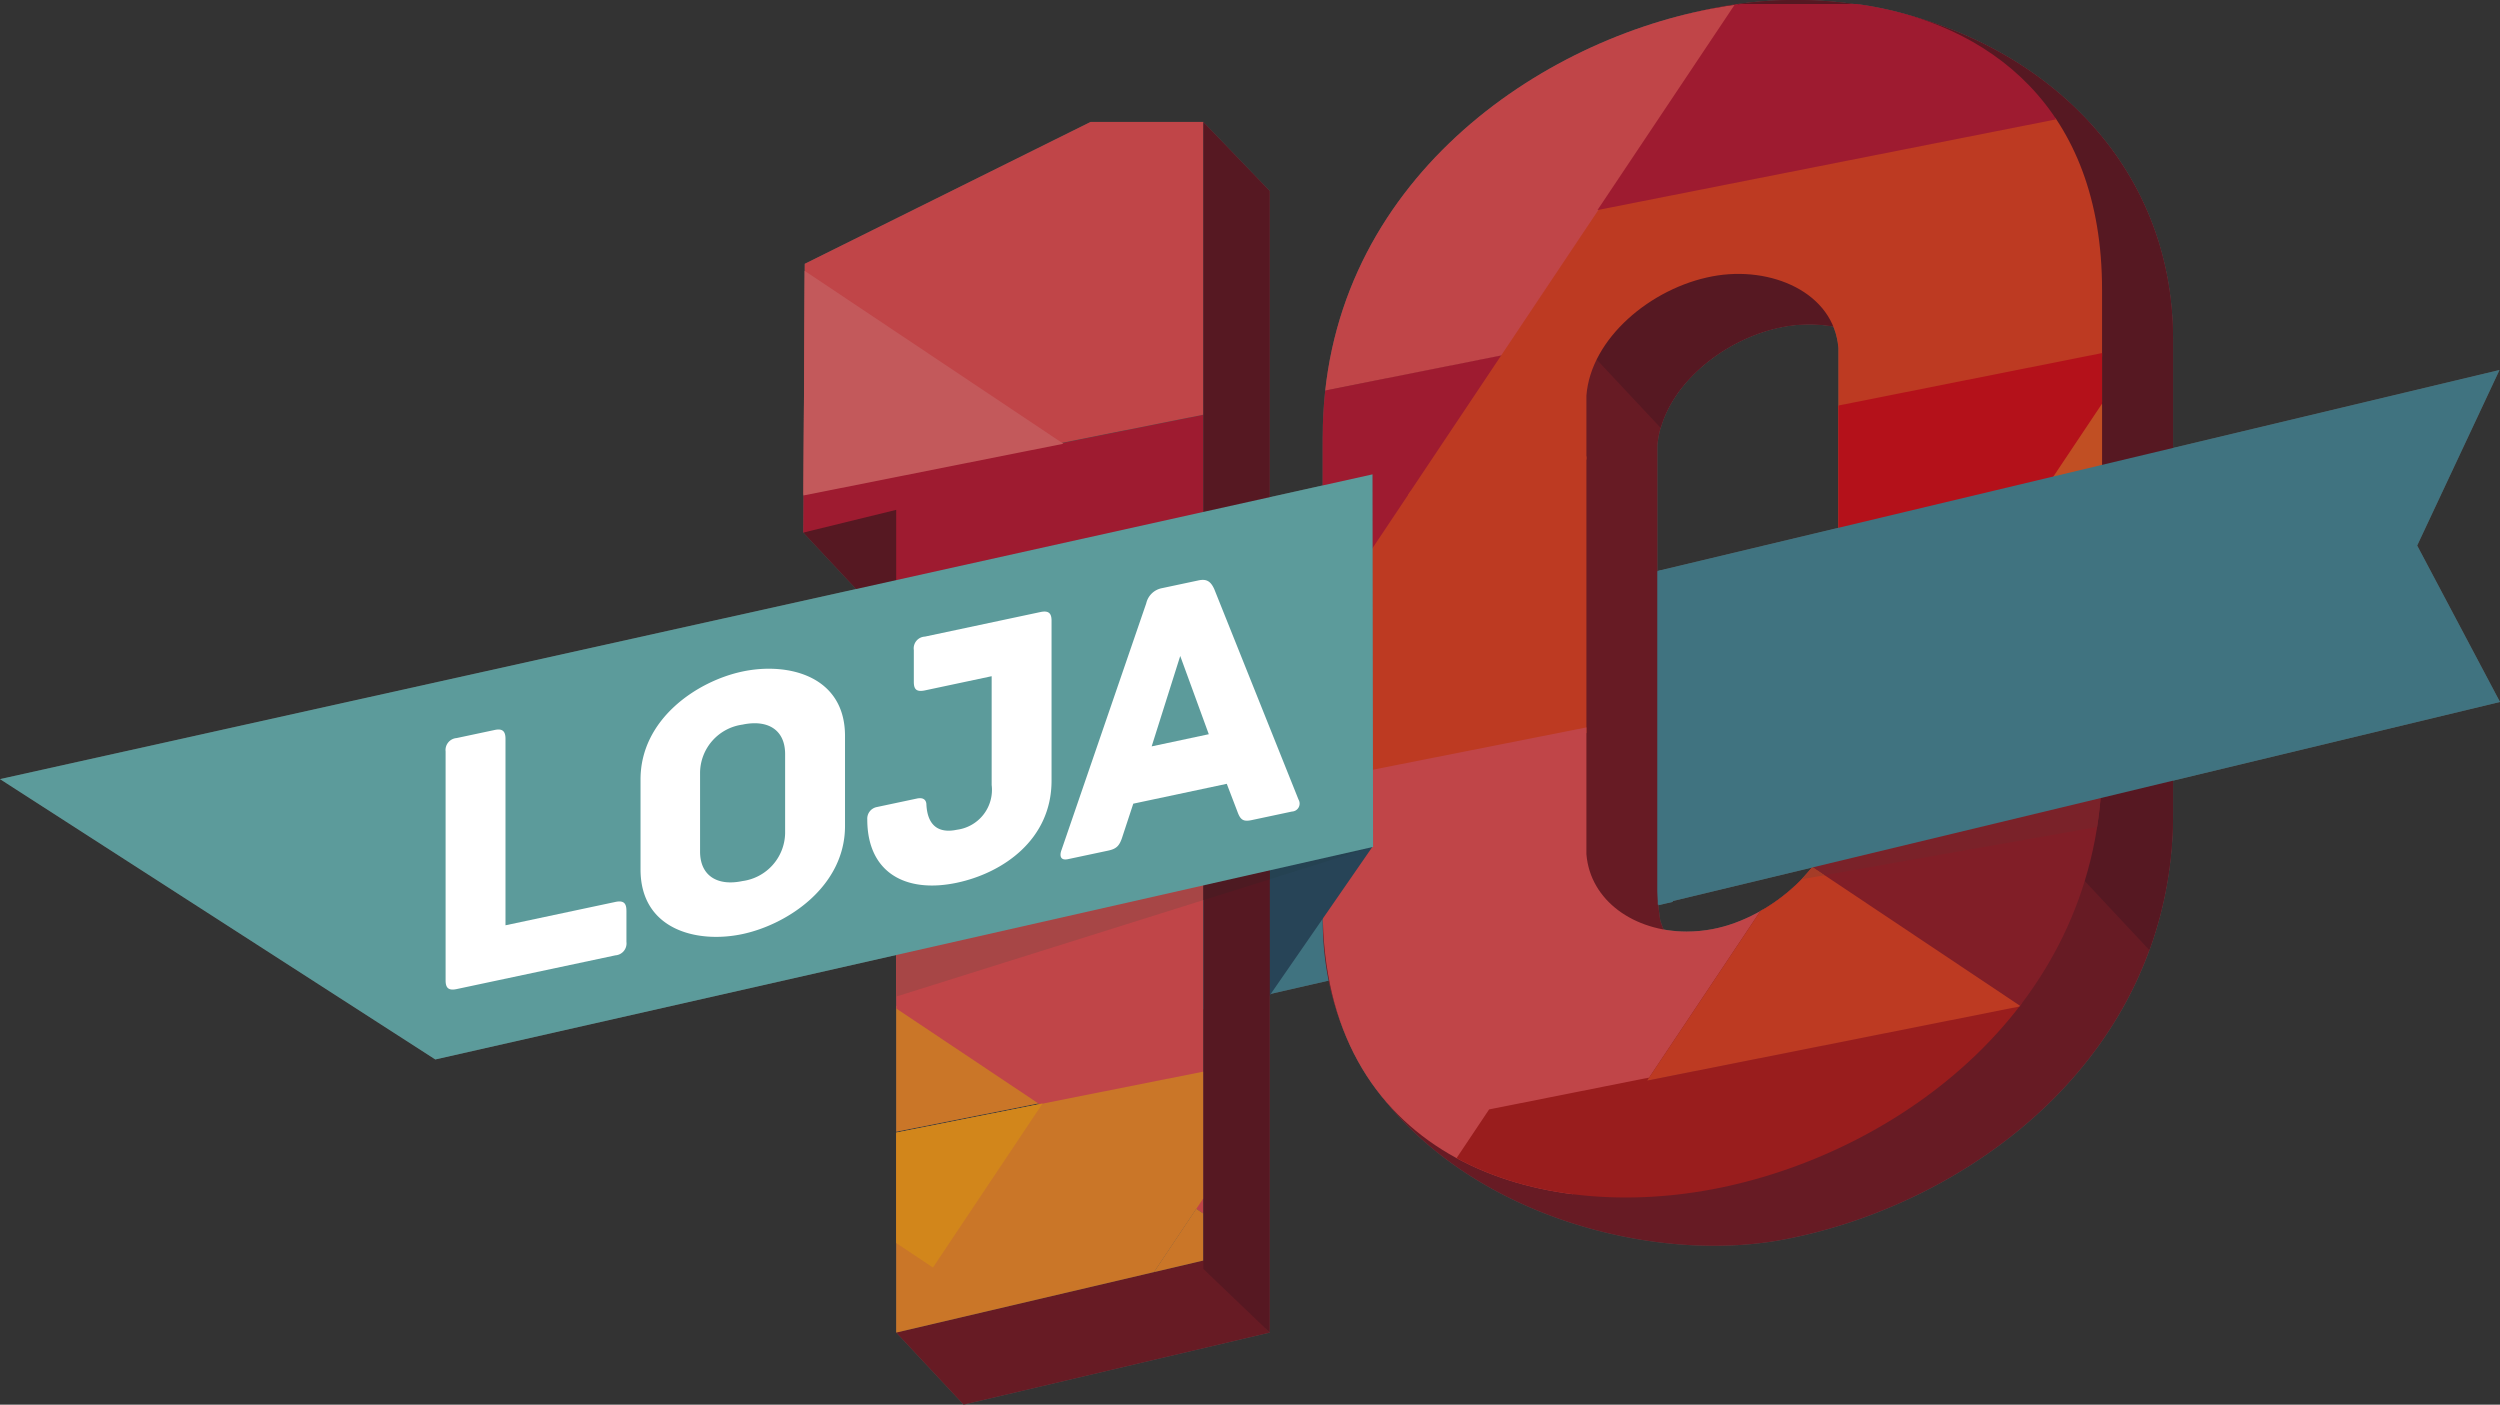 <svg id="Grupo_6253" data-name="Grupo 6253" xmlns="http://www.w3.org/2000/svg" xmlns:xlink="http://www.w3.org/1999/xlink" width="166.302" height="93.438" viewBox="0 0 166.302 93.438">
  <rect x="0" y="0" width="166.302" height="93.438" fill="#333333" stroke="none"/>
  <defs>
    <clipPath id="clip-path">
      <path id="Caminho_22" data-name="Caminho 22" d="M391.147,117.759V87.247c.292-3.8,4.288-7.16,8.381-7.932,3.9-.735,8.09,1.078,8.382,4.772V114.6c-.292,3.7-4.387,7.388-8.382,8.141a9.245,9.245,0,0,1-1.707.161c-3.488,0-6.421-2.048-6.673-5.142M401.405,61.2c-.629.08-1.255.181-1.877.3-12.15,2.289-25.921,12.133-25.921,28.469v31.482c0,16.228,13.771,20.883,25.921,18.594,12.251-2.308,25.92-12.132,25.92-28.36V80.2c0-12.073-7.463-17.777-16.3-19Z" transform="translate(-373.607 -61.197)" fill="#fff"/>
    </clipPath>
    <clipPath id="clip-path-2">
      <path id="Caminho_31" data-name="Caminho 31" d="M366.957,67.047,347.94,76.485l-.1,17.88,6.184-1.514V147.58l20.431-4.793V67.047Z" transform="translate(-347.84 -67.047)" fill="#fff"/>
    </clipPath>
    <clipPath id="clip-path-4">
      <path id="Caminho_22-2" data-name="Caminho 22" d="M391.147,117.759V87.247c.292-3.8,4.288-7.16,8.381-7.932,3.9-.735,8.09,1.078,8.382,4.772V114.6c-.292,3.7-4.387,7.388-8.382,8.141a9.245,9.245,0,0,1-1.707.161c-3.488,0-6.421-2.048-6.673-5.142M401.405,61.2c-.629.08-1.255.181-1.877.3-12.15,2.289-25.921,12.133-25.921,28.469v31.482c0,16.228,13.771,20.883,25.921,18.594,12.251-2.308,25.92-12.132,25.92-28.36V80.2c0-12.073-7.463-17.777-16.3-19Z" transform="translate(-373.607 -61.197)" fill="none"/>
    </clipPath>
    <clipPath id="clip-path-5">
      <path id="Caminho_31-2" data-name="Caminho 31" d="M366.957,67.047,347.94,76.485l-.1,17.88,6.184-1.514V147.58l20.431-4.793V67.047Z" transform="translate(-347.84 -67.047)" fill="none"/>
    </clipPath>
  </defs>
  <g id="Grupo_10" data-name="Grupo 10" opacity="0.171" style="mix-blend-mode: soft-light;isolation: isolate">
    <path id="Caminho_1" data-name="Caminho 1" d="M352.451,128.314l4.482,4.794,20.372-4.794-4.423-4.794Z" transform="translate(-292.835 -39.671)" fill="#fff"/>
    <path id="Caminho_2" data-name="Caminho 2" d="M400.786,111.373l-38.594,8.83,1.224-23.517L400.657,89.2Z" transform="translate(-289.513 -51.379)" fill="#fff"/>
    <g id="Grupo_1" data-name="Grupo 1" transform="translate(87.99 0)">
      <path id="Caminho_3" data-name="Caminho 3" d="M395.868,90.67v29.637a18.99,18.99,0,0,0,.189,1.9c.877,2.969,4.416,4.671,8.193,3.96,4-.752,8.089-4.441,8.381-8.141V87.512c-.292-3.694-4.482-5.507-8.381-4.772-4.093.771-8.09,4.127-8.382,7.93m-22.26,31.592V90.78c0-16.337,13.81-26.7,25.919-29.218,14.066-2.924,30.643,5.723,30.643,22.059V115.1c0,16.228-13.668,26.052-25.919,28.36-12.151,2.288-30.642-4.973-30.642-21.2" transform="translate(-373.608 -61)" fill="#fff"/>
      <path id="Caminho_4" data-name="Caminho 4" d="M378.74,72.767l15.628,16.7c.932-3.29,4.508-6.039,8.162-6.727,3.9-.735,8.088,1.078,8.381,4.773v19.63L426.875,124.2a26.422,26.422,0,0,0,1.575-9.1V83.62c0-16.335-16.577-24.982-30.643-22.058a35.38,35.38,0,0,0-19.154,11.212Z" transform="translate(-371.887 -61)" fill="#fff"/>
    </g>
    <g id="Grupo_3" data-name="Grupo 3" transform="translate(87.989 0.264)">
      <g id="Grupo_2" data-name="Grupo 2" transform="translate(0 0)" clip-path="url(#clip-path)">
        <path id="Caminho_5" data-name="Caminho 5" d="M385.741,108.693l20.111-30.1L334.208,92.933l-19.831,29.68Z" transform="translate(-393.813 -55.262)" fill="#fff"/>
        <path id="Caminho_6" data-name="Caminho 6" d="M364.571,92.4l.02-.029,36.224-7.206,17.217-25.768-71.706,14.29L329.109,99.451Z" transform="translate(-388.787 -61.813)" fill="#fff"/>
        <path id="Caminho_7" data-name="Caminho 7" d="M453.96,61.95,390.574,74.536,377.831,93.607,409.555,87.3l.017-.025,31.682-6.3Z" transform="translate(-372.166 -60.94)" fill="#fff"/>
        <path id="Caminho_8" data-name="Caminho 8" d="M415.906,99.383,430.1,78.137l-48.537,9.715L367.369,109.1Z" transform="translate(-375.735 -55.418)" fill="#fff"/>
        <path id="Caminho_9" data-name="Caminho 9" d="M387.234,81.1l25.424-38.053,38.056,25.5Z" transform="translate(-368.958 -67.39)" fill="#fff"/>
        <path id="Caminho_10" data-name="Caminho 10" d="M344.186,109.525,392.1,141.54,424.067,93.7Z" transform="translate(-383.644 -50.11)" fill="#fff"/>
        <path id="Caminho_11" data-name="Caminho 11" d="M388.187,85.063l20.868,13.943L423,78.138Z" transform="translate(-368.633 -55.418)" fill="#fff"/>
        <path id="Caminho_12" data-name="Caminho 12" d="M355.171,57.336l17.92,11.974,11.974-17.92Z" transform="translate(-379.896 -64.543)" fill="#fff"/>
        <path id="Caminho_13" data-name="Caminho 13" d="M375.094,131.9l45.257-8.986,9.1-13.617-22.65,4.506-.012.018-22.621,4.5Z" transform="translate(-373.1 -44.786)" fill="#fff"/>
        <path id="Caminho_14" data-name="Caminho 14" d="M399.831,105.051,389.7,120.22l34.656-6.936,10.135-15.169Z" transform="translate(-368.119 -48.603)" fill="#fff"/>
        <path id="Caminho_15" data-name="Caminho 15" d="M420.445,119.4l-18.153,27.169-27.2-18.1Z" transform="translate(-373.1 -41.342)" fill="#fff"/>
        <path id="Caminho_16" data-name="Caminho 16" d="M453.566,100.9l-33.86-22.623-22.588,33.807Z" transform="translate(-365.586 -55.369)" fill="#fff"/>
        <path id="Caminho_17" data-name="Caminho 17" d="M414.551,113.443l-14.9-9.955-9.955,14.9Z" transform="translate(-368.118 -46.77)" fill="#fff"/>
        <path id="Caminho_18" data-name="Caminho 18" d="M440.831,111.764l-.014.021-25.864,5.145L404.58,132.456l25.9-5.153.014-.02,25.66-5.1,10.373-15.525Z" transform="translate(-363.041 -45.69)" fill="#fff"/>
        <path id="Caminho_19" data-name="Caminho 19" d="M403.579,99.412l35.375-7.038L417.748,78.205Z" transform="translate(-363.382 -55.395)" fill="#fff"/>
        <path id="Caminho_20" data-name="Caminho 20" d="M412.309,121.686l48.278-9.662L431.73,92.744Z" transform="translate(-360.404 -50.435)" fill="#fff"/>
        <path id="Caminho_21" data-name="Caminho 21" d="M368.68,70.04l14.31-21.417,21.417,14.309Z" transform="translate(-375.288 -65.487)" fill="#fff"/>
      </g>
    </g>
    <path id="Caminho_23" data-name="Caminho 23" d="M378.026,102.956,371.1,112.976l-.631-8.937Z" transform="translate(-286.689 -46.686)" fill="#fff"/>
    <path id="Caminho_24" data-name="Caminho 24" d="M347.84,88.29l7.864,8.4V84.853Z" transform="translate(-294.409 -52.862)" fill="#fff"/>
    <path id="Caminho_25" data-name="Caminho 25" d="M347.854,86.9l-.014,2.509,6.184-1.514v23.741l20.3-3.96.13-.195V81.576Z" transform="translate(-294.408 -53.98)" fill="#fff"/>
    <path id="Caminho_26" data-name="Caminho 26" d="M352.451,119.267l9.671-1.924-9.671-6.462Z" transform="translate(-292.835 -43.983)" fill="#fff"/>
    <path id="Caminho_27" data-name="Caminho 27" d="M366.954,67.047l-19.017,9.439-.086,15.353,10.327-2.054.02-.029,16.254-3.234V67.047Z" transform="translate(-294.405 -58.937)" fill="#fff"/>
    <path id="Caminho_28" data-name="Caminho 28" d="M367.369,101.383l.424-.085v-.549Z" transform="translate(-287.746 -47.439)" fill="#fff"/>
    <path id="Caminho_29" data-name="Caminho 29" d="M352.451,104.891v9.6l20.43,13.65v-27.3Z" transform="translate(-292.835 -47.407)" fill="#fff"/>
    <g id="Grupo_5" data-name="Grupo 5" transform="translate(53.432 8.11)">
      <g id="Grupo_4" data-name="Grupo 4" transform="translate(0 0)" clip-path="url(#clip-path-2)">
        <path id="Caminho_30" data-name="Caminho 30" d="M359.777,69.163,341.8,72.78l7.22-10.806Z" transform="translate(-349.902 -68.777)" fill="#fff"/>
      </g>
    </g>
    <path id="Caminho_32" data-name="Caminho 32" d="M352.451,118.218V131.51l17.153-4.024,3.278-4.906v-8.427Z" transform="translate(-292.835 -42.867)" fill="#fff"/>
    <g id="Grupo_7" data-name="Grupo 7" transform="translate(53.432 8.11)">
      <g id="Grupo_6" data-name="Grupo 6" transform="translate(0 0)" clip-path="url(#clip-path-2)">
        <path id="Caminho_33" data-name="Caminho 33" d="M350.694,129.869l10.558,7.055,7.055-10.558Z" transform="translate(-346.867 -46.81)" fill="#fff"/>
        <path id="Caminho_34" data-name="Caminho 34" d="M364.948,59.357,357.834,70,347.173,62.88Z" transform="translate(-348.068 -69.67)" fill="#fff"/>
      </g>
    </g>
    <path id="Caminho_36" data-name="Caminho 36" d="M347.851,89.375l17.292-3.44-17.208-11.5Z" transform="translate(-294.405 -56.416)" fill="#fff"/>
    <path id="Caminho_37" data-name="Caminho 37" d="M352.451,117.669v7.346l2.443,1.632,7.293-10.915Z" transform="translate(-292.835 -42.328)" fill="#fff"/>
    <path id="Caminho_38" data-name="Caminho 38" d="M365.235,125.166l3.285-.771v-3.122l-.474-.316Z" transform="translate(-288.474 -40.545)" fill="#fff"/>
    <path id="Caminho_39" data-name="Caminho 39" d="M372.109,147.581V71.642l-4.423-4.595v76.3Z" transform="translate(-287.639 -58.937)" fill="#fff"/>
    <path id="Caminho_40" data-name="Caminho 40" d="M399.184,90.649v5.3l5.984-1.186.054-.081Z" transform="translate(-276.893 -50.885)" fill="#fff"/>
    <path id="Caminho_41" data-name="Caminho 41" d="M405.168,93.718,399.184,94.9v7.771Z" transform="translate(-276.893 -49.838)" fill="#fff"/>
    <path id="Caminho_42" data-name="Caminho 42" d="M412.029,86.061l-12.845,2.258v3.895l6.038,4.035Z" transform="translate(-276.893 -52.45)" fill="#fff"/>
    <g id="Grupo_8" data-name="Grupo 8" transform="translate(119.848 33.575)">
      <path id="Caminho_43" data-name="Caminho 43" d="M417.074,100.5l-18.458,3.657a9.833,9.833,0,0,1-.723,1.043l.81.542,18.132-3.207c.1-.666.184-1.344.239-2.036" transform="translate(-397.181 -81.099)" fill="#fff"/>
      <path id="Caminho_44" data-name="Caminho 44" d="M412.489,86.034l-.2.036L405.48,96.258l-.055.082-5.984,8.956v.832a6.907,6.907,0,0,1-1.009,2.965l18.458-3.657c.059-.728.089-1.473.089-2.229V94.424L405.335,96.74Z" transform="translate(-396.997 -86.034)" fill="#fff"/>
      <path id="Caminho_45" data-name="Caminho 45" d="M398.074,104.005c-.221.279-.46.55-.712.81l1.522-.268Z" transform="translate(-397.362 -79.903)" fill="#fff"/>
    </g>
    <path id="Caminho_46" data-name="Caminho 46" d="M415.223,85.446l-4.491.789-7.153,10.706,11.643-2.317Z" transform="translate(-275.393 -52.66)" fill="#fff"/>
    <path id="Caminho_47" data-name="Caminho 47" d="M374.5,85.244l-3.52,1.022v9.646l3.52-.707Z" transform="translate(-286.513 -52.729)" fill="#fff"/>
    <path id="Caminho_48" data-name="Caminho 48" d="M374.5,92.671l-3.52.708v14.07l3.52-.5Z" transform="translate(-286.513 -50.195)" fill="#fff"/>
    <path id="Caminho_49" data-name="Caminho 49" d="M376.916,84.528l-3.308.96v8.906l3.316-4.963Z" transform="translate(-285.618 -52.973)" fill="#fff"/>
    <path id="Caminho_50" data-name="Caminho 50" d="M376.924,88.184l-3.316,4.963v10.441l3.34-.662Z" transform="translate(-285.618 -51.726)" fill="#fff"/>
    <path id="Caminho_51" data-name="Caminho 51" d="M376.947,99.176l-3.339.661v4.888l3.347-.48Zm.008,5.069-.056.082.056-.017v-.064" transform="translate(-285.618 -47.976)" fill="#fff"/>
    <path id="Caminho_52" data-name="Caminho 52" d="M377.851,102.956l-3.348.479-3.519.5v1.237l6.811-2.139.056-.081" transform="translate(-286.513 -46.686)" fill="#fff"/>
    <path id="Caminho_53" data-name="Caminho 53" d="M352.692,91.384l-.946.275.946,1.011Z" transform="translate(-293.076 -50.634)" fill="#fff"/>
    <path id="Caminho_54" data-name="Caminho 54" d="M372.882,86.963l-20.431,5.93v16.733l20.333-4.029.1-.145Z" transform="translate(-292.836 -52.143)" fill="#fff"/>
    <path id="Caminho_55" data-name="Caminho 55" d="M367.612,100.894l.1-.02v-.126Z" transform="translate(-287.663 -47.44)" fill="#fff"/>
    <path id="Caminho_56" data-name="Caminho 56" d="M372.882,100.843l-.1.019-20.333,4.029V113.7l20.431-6.417Z" transform="translate(-292.836 -47.407)" fill="#fff"/>
    <path id="Caminho_57" data-name="Caminho 57" d="M372.109,86.006l-4.423,1.284v25.059l4.423-1.389V86.006Z" transform="translate(-287.639 -52.469)" fill="#fff"/>
    <path id="Caminho_58" data-name="Caminho 58" d="M390.225,92.717v22.2l56.026-13.483-5.51-10.405,5.476-11.677Z" transform="translate(-279.949 -54.739)" fill="#fff"/>
    <path id="Caminho_59" data-name="Caminho 59" d="M308,104.8l28.958,18.649,62.379-14.138L399.3,84.528Z" transform="translate(-308 -52.973)" fill="#fff"/>
    <g id="Grupo_9" data-name="Grupo 9" transform="translate(29.642 38.573)">
      <path id="Caminho_60" data-name="Caminho 60" d="M342.131,109.233v2.081a.794.794,0,0,1-.735.892l-10.559,2.244c-.583.125-.735-.122-.735-.579V98.645a.8.8,0,0,1,.735-.893l2.513-.534c.456-.1.736,0,.736.579v12.41l7.309-1.553c.583-.125.735.123.735.579" transform="translate(-330.102 -87.229)" fill="#fff"/>
      <path id="Caminho_61" data-name="Caminho 61" d="M349.389,99.845c0-1.625-1.167-2.316-2.842-1.959a3.264,3.264,0,0,0-2.816,3.162v5.279c0,1.624,1.167,2.315,2.816,1.965a3.275,3.275,0,0,0,2.842-3.168Zm3.984,4.787c0,4.01-3.806,6.545-6.826,7.187s-6.776-.286-6.776-4.3v-5.99c0-4.009,3.755-6.534,6.776-7.175s6.826.275,6.826,4.285Z" transform="translate(-326.804 -88.256)" fill="#fff"/>
      <path id="Caminho_62" data-name="Caminho 62" d="M363.275,91.944v10.634c0,3.959-3.274,6.153-6.294,6.794-3.376.717-5.964-.636-5.964-4.214a.787.787,0,0,1,.609-.815l2.69-.571c.583-.125.634.271.634.4.076,1.481.889,1.918,2.031,1.675a2.675,2.675,0,0,0,2.31-2.977V95.634l-4.441.944c-.61.13-.737-.123-.737-.579V93.892A.781.781,0,0,1,354.85,93l7.689-1.635c.583-.123.736.123.736.579" transform="translate(-322.967 -89.225)" fill="#fff"/>
      <path id="Caminho_63" data-name="Caminho 63" d="M370.465,100.029l-1.9-5.205-1.9,6.014ZM376,105.172l-2.664.566c-.559.119-.762.011-.966-.557l-.709-1.853-6.219,1.321-.71,2.157c-.2.653-.406.848-.965.967l-2.665.566c-.558.119-.558-.287-.431-.618l5.633-16.4a1.325,1.325,0,0,1,1.041-1.007l2.437-.518c.558-.119.813.082,1.041.566l5.609,14.01a.529.529,0,0,1-.432.8" transform="translate(-319.697 -89.761)" fill="#fff"/>
    </g>
  </g>
  <g id="Grupo_2669" data-name="Grupo 2669">
    <path id="Caminho_1-2" data-name="Caminho 1" d="M352.451,128.314l4.482,4.794,20.372-4.794-4.423-4.794Z" transform="translate(-292.835 -39.671)" fill="#671b24"/>
    <path id="Caminho_2-2" data-name="Caminho 2" d="M400.786,111.373l-38.594,8.83,1.224-23.517L400.657,89.2Z" transform="translate(-289.513 -51.379)" fill="#407380"/>
    <g id="Grupo_1-2" data-name="Grupo 1" transform="translate(87.99 0)">
      <path id="Caminho_3-2" data-name="Caminho 3" d="M395.868,90.67v29.637a18.99,18.99,0,0,0,.189,1.9c.877,2.969,4.416,4.671,8.193,3.96,4-.752,8.089-4.441,8.381-8.141V87.512c-.292-3.694-4.482-5.507-8.381-4.772-4.093.771-8.09,4.127-8.382,7.93m-22.26,31.592V90.78c0-16.337,13.81-26.7,25.919-29.218,14.066-2.924,30.643,5.723,30.643,22.059V115.1c0,16.228-13.668,26.052-25.919,28.36-12.151,2.288-30.642-4.973-30.642-21.2" transform="translate(-373.608 -61)" fill="#671b24"/>
      <path id="Caminho_4-2" data-name="Caminho 4" d="M378.74,72.767l15.628,16.7c.932-3.29,4.508-6.039,8.162-6.727,3.9-.735,8.088,1.078,8.381,4.773v19.63L426.875,124.2a26.422,26.422,0,0,0,1.575-9.1V83.62c0-16.335-16.577-24.982-30.643-22.058a35.38,35.38,0,0,0-19.154,11.212Z" transform="translate(-371.887 -61)" fill="#561822"/>
    </g>
    <g id="Grupo_3-2" data-name="Grupo 3" transform="translate(87.989 0.264)">
      <g id="Grupo_2-2" data-name="Grupo 2" transform="translate(0 0)" clip-path="url(#clip-path-4)">
        <path id="Caminho_5-2" data-name="Caminho 5" d="M385.741,108.693l20.111-30.1L334.208,92.933l-19.831,29.68Z" transform="translate(-393.813 -55.262)" fill="#9e1b30"/>
        <path id="Caminho_6-2" data-name="Caminho 6" d="M364.571,92.4l.02-.029,36.224-7.206,17.217-25.768-71.706,14.29L329.109,99.451Z" transform="translate(-388.787 -61.813)" fill="#c04548"/>
        <path id="Caminho_7-2" data-name="Caminho 7" d="M453.96,61.95,390.574,74.536,377.831,93.607,409.555,87.3l.017-.025,31.682-6.3Z" transform="translate(-372.166 -60.94)" fill="#bd3a22"/>
        <path id="Caminho_8-2" data-name="Caminho 8" d="M415.906,99.383,430.1,78.137l-48.537,9.715L367.369,109.1Z" transform="translate(-375.735 -55.418)" fill="#bd3a22"/>
        <path id="Caminho_9-2" data-name="Caminho 9" d="M387.234,81.1l25.424-38.053,38.056,25.5Z" transform="translate(-368.958 -67.39)" fill="#9e1b30"/>
        <path id="Caminho_10-2" data-name="Caminho 10" d="M344.186,109.525,392.1,141.54,424.067,93.7Z" transform="translate(-383.644 -50.11)" fill="#c04548"/>
        <path id="Caminho_11-2" data-name="Caminho 11" d="M388.187,85.063l20.868,13.943L423,78.138Z" transform="translate(-368.633 -55.418)" fill="#b4111a"/>
        <path id="Caminho_12-2" data-name="Caminho 12" d="M355.171,57.336l17.92,11.974,11.974-17.92Z" transform="translate(-379.896 -64.543)" fill="#c76a43"/>
        <path id="Caminho_13-2" data-name="Caminho 13" d="M375.094,131.9l45.257-8.986,9.1-13.617-22.65,4.506-.012.018-22.621,4.5Z" transform="translate(-373.1 -44.786)" fill="#991d1d"/>
        <path id="Caminho_14-2" data-name="Caminho 14" d="M399.831,105.051,389.7,120.22l34.656-6.936,10.135-15.169Z" transform="translate(-368.119 -48.603)" fill="#811e27"/>
        <path id="Caminho_15-2" data-name="Caminho 15" d="M420.445,119.4l-18.153,27.169-27.2-18.1Z" transform="translate(-373.1 -41.342)" fill="#811e27"/>
        <path id="Caminho_16-2" data-name="Caminho 16" d="M453.566,100.9l-33.86-22.623-22.588,33.807Z" transform="translate(-365.586 -55.369)" fill="#b4111a"/>
        <path id="Caminho_17-2" data-name="Caminho 17" d="M414.551,113.443l-14.9-9.955-9.955,14.9Z" transform="translate(-368.118 -46.77)" fill="#bd3a22"/>
        <path id="Caminho_18-2" data-name="Caminho 18" d="M440.831,111.764l-.014.021-25.864,5.145L404.58,132.456l25.9-5.153.014-.02,25.66-5.1,10.373-15.525Z" transform="translate(-363.041 -45.69)" fill="#c04548"/>
        <path id="Caminho_19-2" data-name="Caminho 19" d="M403.579,99.412l35.375-7.038L417.748,78.205Z" transform="translate(-363.382 -55.395)" fill="#c14f23"/>
        <path id="Caminho_20-2" data-name="Caminho 20" d="M412.309,121.686l48.278-9.662L431.73,92.744Z" transform="translate(-360.404 -50.435)" fill="#9e1b30"/>
        <path id="Caminho_21-2" data-name="Caminho 21" d="M368.68,70.04l14.31-21.417,21.417,14.309Z" transform="translate(-375.288 -65.487)" fill="#e2b62d"/>
      </g>
    </g>
    <path id="Caminho_23-2" data-name="Caminho 23" d="M378.026,102.956,371.1,112.976l-.631-8.937Z" transform="translate(-286.689 -46.686)" fill="#274457"/>
    <path id="Caminho_24-2" data-name="Caminho 24" d="M347.84,88.29l7.864,8.4V84.853Z" transform="translate(-294.409 -52.862)" fill="#561822"/>
    <path id="Caminho_25-2" data-name="Caminho 25" d="M347.854,86.9l-.014,2.509,6.184-1.514v23.741l20.3-3.96.13-.195V81.576Z" transform="translate(-294.408 -53.98)" fill="#9e1b30"/>
    <path id="Caminho_26-2" data-name="Caminho 26" d="M352.451,119.267l9.671-1.924-9.671-6.462Z" transform="translate(-292.835 -43.983)" fill="#ca7628"/>
    <path id="Caminho_27-2" data-name="Caminho 27" d="M366.954,67.047l-19.017,9.439-.086,15.353,10.327-2.054.02-.029,16.254-3.234V67.047Z" transform="translate(-294.405 -58.937)" fill="#c04548"/>
    <path id="Caminho_28-2" data-name="Caminho 28" d="M367.369,101.383l.424-.085v-.549Z" transform="translate(-287.746 -47.439)" fill="#bd3a22"/>
    <path id="Caminho_29-2" data-name="Caminho 29" d="M352.451,104.891v9.6l20.43,13.65v-27.3Z" transform="translate(-292.835 -47.407)" fill="#c04548"/>
    <g id="Grupo_5-2" data-name="Grupo 5" transform="translate(53.432 8.11)">
      <g id="Grupo_4-2" data-name="Grupo 4" transform="translate(0 0)" clip-path="url(#clip-path-5)">
        <path id="Caminho_30-2" data-name="Caminho 30" d="M359.777,69.163,341.8,72.78l7.22-10.806Z" transform="translate(-349.902 -68.777)" fill="#d3892c"/>
      </g>
    </g>
    <path id="Caminho_32-2" data-name="Caminho 32" d="M352.451,118.218V131.51l17.153-4.024,3.278-4.906v-8.427Z" transform="translate(-292.835 -42.867)" fill="#ca7628"/>
    <g id="Grupo_7-2" data-name="Grupo 7" transform="translate(53.432 8.11)">
      <g id="Grupo_6-2" data-name="Grupo 6" transform="translate(0 0)" clip-path="url(#clip-path-5)">
        <path id="Caminho_33-2" data-name="Caminho 33" d="M350.694,129.869l10.558,7.055,7.055-10.558Z" transform="translate(-346.867 -46.81)" fill="#991d1d"/>
        <path id="Caminho_34-2" data-name="Caminho 34" d="M364.948,59.357,357.834,70,347.173,62.88Z" transform="translate(-348.068 -69.67)" fill="#e2b62d"/>
      </g>
    </g>
    <path id="Caminho_36-2" data-name="Caminho 36" d="M347.851,89.375l17.292-3.44-17.208-11.5Z" transform="translate(-294.405 -56.416)" fill="#c3595b"/>
    <path id="Caminho_37-2" data-name="Caminho 37" d="M352.451,117.669v7.346l2.443,1.632,7.293-10.915Z" transform="translate(-292.835 -42.328)" fill="#d2861b"/>
    <path id="Caminho_38-2" data-name="Caminho 38" d="M365.235,125.166l3.285-.771v-3.122l-.474-.316Z" transform="translate(-288.474 -40.545)" fill="#ca7628"/>
    <path id="Caminho_39-2" data-name="Caminho 39" d="M372.109,147.581V71.642l-4.423-4.595v76.3Z" transform="translate(-287.639 -58.937)" fill="#561822"/>
    <path id="Caminho_40-2" data-name="Caminho 40" d="M399.184,90.649v5.3l5.984-1.186.054-.081Z" transform="translate(-276.893 -50.885)" fill="#a53c27"/>
    <path id="Caminho_41-2" data-name="Caminho 41" d="M405.168,93.718,399.184,94.9v7.771Z" transform="translate(-276.893 -49.838)" fill="#a74646"/>
    <path id="Caminho_42-2" data-name="Caminho 42" d="M412.029,86.061l-12.845,2.258v3.895l6.038,4.035Z" transform="translate(-276.893 -52.45)" fill="#9e1f20"/>
    <g id="Grupo_8-2" data-name="Grupo 8" transform="translate(119.848 33.575)">
      <path id="Caminho_43-2" data-name="Caminho 43" d="M417.074,100.5l-18.458,3.657a9.833,9.833,0,0,1-.723,1.043l.81.542,18.132-3.207c.1-.666.184-1.344.239-2.036" transform="translate(-397.181 -81.099)" fill="#7a2229"/>
      <path id="Caminho_44-2" data-name="Caminho 44" d="M412.489,86.034l-.2.036L405.48,96.258l-.055.082-5.984,8.956v.832a6.907,6.907,0,0,1-1.009,2.965l18.458-3.657c.059-.728.089-1.473.089-2.229V94.424L405.335,96.74Z" transform="translate(-396.997 -86.034)" fill="#9e1f20"/>
      <path id="Caminho_45-2" data-name="Caminho 45" d="M398.074,104.005c-.221.279-.46.55-.712.81l1.522-.268Z" transform="translate(-397.362 -79.903)" fill="#a53c27"/>
    </g>
    <path id="Caminho_46-2" data-name="Caminho 46" d="M415.223,85.446l-4.491.789-7.153,10.706,11.643-2.317Z" transform="translate(-275.393 -52.66)" fill="#a84b29"/>
    <path id="Caminho_47-2" data-name="Caminho 47" d="M374.5,85.244l-3.52,1.022v9.646l3.52-.707Z" transform="translate(-286.513 -52.729)" fill="#d3dbdd"/>
    <path id="Caminho_48-2" data-name="Caminho 48" d="M374.5,92.671l-3.52.708v14.07l3.52-.5Z" transform="translate(-286.513 -50.195)" fill="#3d6e78"/>
    <path id="Caminho_49-2" data-name="Caminho 49" d="M376.916,84.528l-3.308.96v8.906l3.316-4.963Z" transform="translate(-285.618 -52.973)" fill="#8b2332"/>
    <path id="Caminho_50-2" data-name="Caminho 50" d="M376.924,88.184l-3.316,4.963v10.441l3.34-.662Z" transform="translate(-285.618 -51.726)" fill="#a53c27"/>
    <path id="Caminho_51-2" data-name="Caminho 51" d="M376.947,99.176l-3.339.661v4.888l3.347-.48Zm.008,5.069-.056.082.056-.017v-.064" transform="translate(-285.618 -47.976)" fill="#a74646"/>
    <path id="Caminho_52-2" data-name="Caminho 52" d="M377.851,102.956l-3.348.479-3.519.5v1.237l6.811-2.139.056-.081" transform="translate(-286.513 -46.686)" fill="#254252"/>
    <path id="Caminho_53-2" data-name="Caminho 53" d="M352.692,91.384l-.946.275.946,1.011Z" transform="translate(-293.076 -50.634)" fill="#4d1a22"/>
    <path id="Caminho_54-2" data-name="Caminho 54" d="M372.882,86.963l-20.431,5.93v16.733l20.333-4.029.1-.145Z" transform="translate(-292.836 -52.143)" fill="#8b2332"/>
    <path id="Caminho_55-2" data-name="Caminho 55" d="M367.612,100.894l.1-.02v-.126Z" transform="translate(-287.663 -47.44)" fill="#a53c27"/>
    <path id="Caminho_56-2" data-name="Caminho 56" d="M372.882,100.843l-.1.019-20.333,4.029V113.7l20.431-6.417Z" transform="translate(-292.836 -47.407)" fill="#a74646"/>
    <path id="Caminho_57-2" data-name="Caminho 57" d="M372.109,86.006l-4.423,1.284v25.059l4.423-1.389V86.006Z" transform="translate(-287.639 -52.469)" fill="#4d1a22"/>
    <path id="Caminho_58-2" data-name="Caminho 58" d="M390.225,92.717v22.2l56.026-13.483-5.51-10.405,5.476-11.677Z" transform="translate(-279.949 -54.739)" fill="#407380"/>
    <path id="Caminho_59-2" data-name="Caminho 59" d="M308,104.8l28.958,18.649,62.379-14.138L399.3,84.528Z" transform="translate(-308 -52.973)" fill="#5c9b9b"/>
    <g id="Grupo_9-2" data-name="Grupo 9" transform="translate(29.642 38.573)">
      <path id="Caminho_60-2" data-name="Caminho 60" d="M342.131,109.233v2.081a.794.794,0,0,1-.735.892l-10.559,2.244c-.583.125-.735-.122-.735-.579V98.645a.8.8,0,0,1,.735-.893l2.513-.534c.456-.1.736,0,.736.579v12.41l7.309-1.553c.583-.125.735.123.735.579" transform="translate(-330.102 -87.229)" fill="#fff"/>
      <path id="Caminho_61-2" data-name="Caminho 61" d="M349.389,99.845c0-1.625-1.167-2.316-2.842-1.959a3.264,3.264,0,0,0-2.816,3.162v5.279c0,1.624,1.167,2.315,2.816,1.965a3.275,3.275,0,0,0,2.842-3.168Zm3.984,4.787c0,4.01-3.806,6.545-6.826,7.187s-6.776-.286-6.776-4.3v-5.99c0-4.009,3.755-6.534,6.776-7.175s6.826.275,6.826,4.285Z" transform="translate(-326.804 -88.256)" fill="#fff"/>
      <path id="Caminho_62-2" data-name="Caminho 62" d="M363.275,91.944v10.634c0,3.959-3.274,6.153-6.294,6.794-3.376.717-5.964-.636-5.964-4.214a.787.787,0,0,1,.609-.815l2.69-.571c.583-.125.634.271.634.4.076,1.481.889,1.918,2.031,1.675a2.675,2.675,0,0,0,2.31-2.977V95.634l-4.441.944c-.61.13-.737-.123-.737-.579V93.892A.781.781,0,0,1,354.85,93l7.689-1.635c.583-.123.736.123.736.579" transform="translate(-322.967 -89.225)" fill="#fff"/>
      <path id="Caminho_63-2" data-name="Caminho 63" d="M370.465,100.029l-1.9-5.205-1.9,6.014ZM376,105.172l-2.664.566c-.559.119-.762.011-.966-.557l-.709-1.853-6.219,1.321-.71,2.157c-.2.653-.406.848-.965.967l-2.665.566c-.558.119-.558-.287-.431-.618l5.633-16.4a1.325,1.325,0,0,1,1.041-1.007l2.437-.518c.558-.119.813.082,1.041.566l5.609,14.01a.529.529,0,0,1-.432.8" transform="translate(-319.697 -89.761)" fill="#fff"/>
    </g>
  </g>
</svg>
